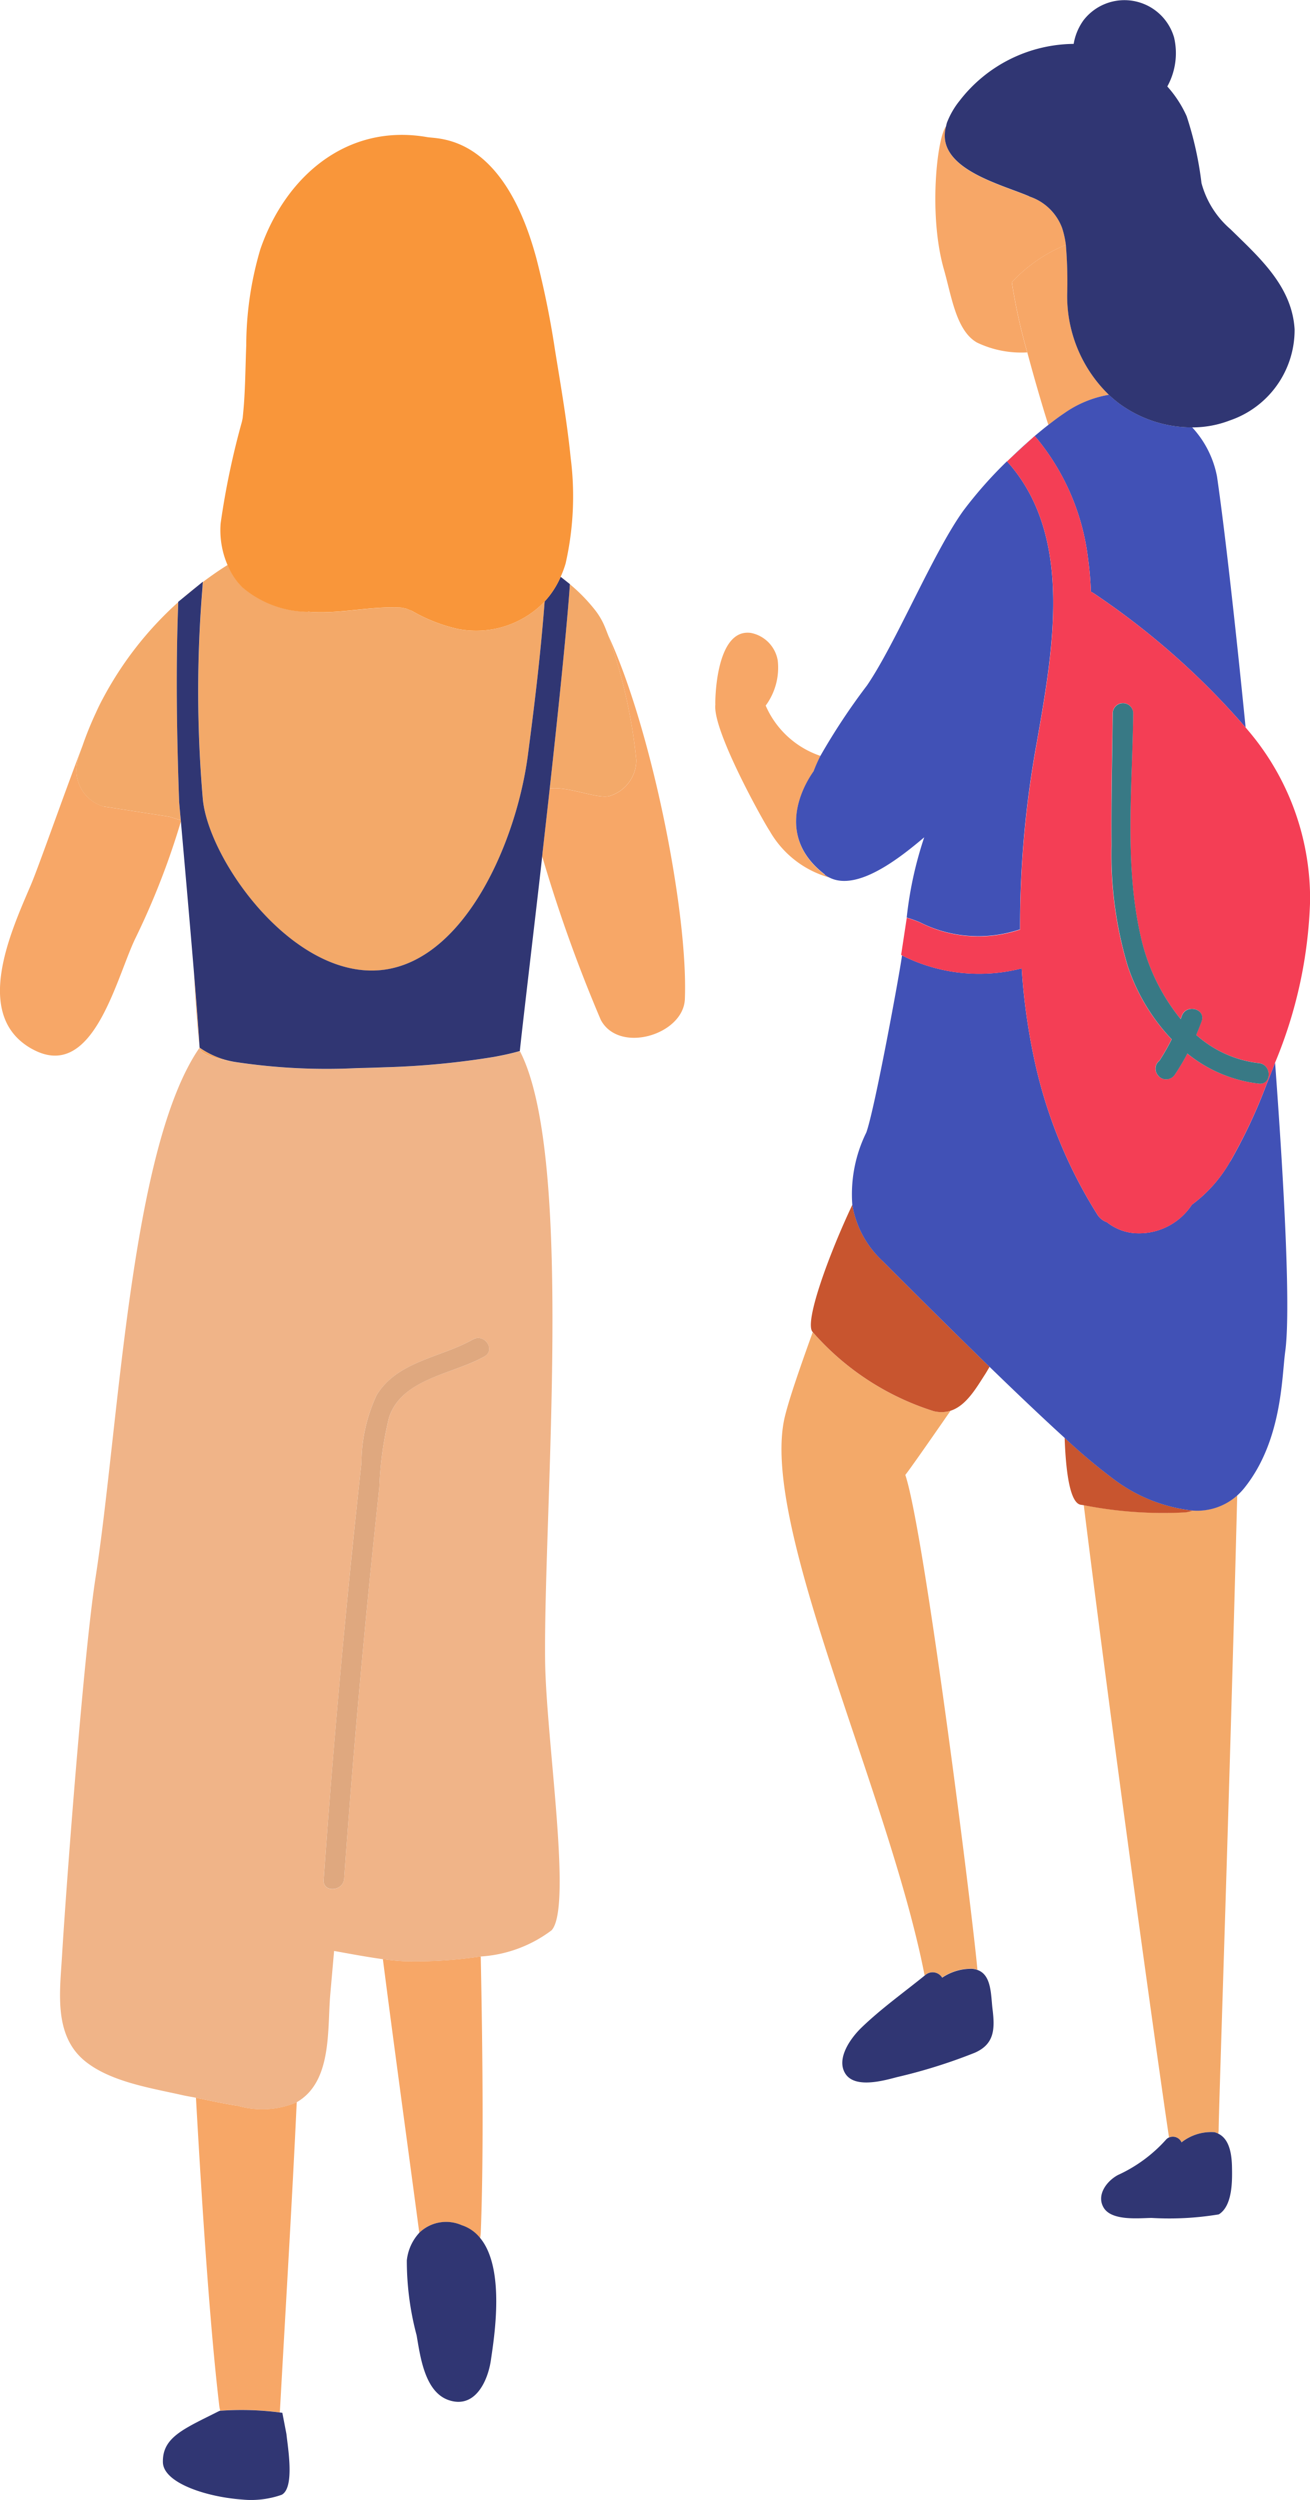 <svg xmlns="http://www.w3.org/2000/svg" xmlns:xlink="http://www.w3.org/1999/xlink" width="60.427" height="115.237" viewBox="0 0 60.427 115.237">
  <defs>
    <clipPath id="clip-path">
      <rect id="長方形_80958" data-name="長方形 80958" width="60.427" height="115.237" transform="translate(1168.958 491.413)" fill="none"/>
    </clipPath>
  </defs>
  <g id="グループ_10817" data-name="グループ 10817" transform="translate(-1168.958 -491.413)">
    <g id="グループ_10816" data-name="グループ 10816" clip-path="url(#clip-path)">
      <path id="パス_43523" data-name="パス 43523" d="M1223.969,561.043a1.129,1.129,0,0,1-.3.08,18.967,18.967,0,0,1-4.72-.328c1.456,11.71,3.52,26.414,3.933,29.15a.434.434,0,0,1,.571.227l0,.005a2.2,2.2,0,0,1,1.52-.472.929.929,0,0,1,.18.069,1.306,1.306,0,0,0,.018-.176c0-.826.528-16.24.857-29.258a2.777,2.777,0,0,1-2.063.7" fill="#f3a969"/>
      <path id="パス_43524" data-name="パス 43524" d="M1212,556.456a12.329,12.329,0,0,1-5.553-3.633c-.6,1.671-1.076,3.04-1.28,3.872-1.216,4.93,4.787,17.3,6.442,25.786l.049-.039a.512.512,0,0,1,.719.084.54.54,0,0,1,.034.049,2.406,2.406,0,0,1,1.386-.409.849.849,0,0,1,.248.056c-.268-2.919-2.45-20.2-3.327-22.818.166-.2,1.026-1.427,2.088-2.96a1.4,1.4,0,0,1-.8.011" fill="#f3a969"/>
      <path id="パス_43525" data-name="パス 43525" d="M1204.455,529.708a4.592,4.592,0,0,0,2.767,2.16,1.456,1.456,0,0,1-.22-.134c-2.513-1.928-.7-4.489-.515-4.754a6.99,6.99,0,0,1,.32-.72,4.221,4.221,0,0,1-2.53-2.32,2.944,2.944,0,0,0,.556-2.08,1.557,1.557,0,0,0-1.24-1.27c-1.655-.228-1.651,3.263-1.637,3.3-.142,1.2,2.259,5.474,2.5,5.821" fill="#f7a767"/>
      <path id="パス_43526" data-name="パス 43526" d="M1179.923,588.487c-.646-.1-1.286-.24-1.926-.372.3,5.354.658,10.684,1.077,14.219a1.341,1.341,0,0,0,.044.209,13.5,13.5,0,0,1,2.741.08c.005-.025.009-.051.012-.076.29-5.214.572-9.857.775-14.234-.008,0-.013.012-.02.016a4.048,4.048,0,0,1-2.7.156" fill="#f7a767"/>
      <path id="パス_43527" data-name="パス 43527" d="M1179.119,602.542a.391.391,0,0,0-.065.023c-1.616.814-2.61,1.2-2.582,2.355.022.96,2.033,1.605,3.664,1.719a4.244,4.244,0,0,0,1.813-.219c.617-.321.282-2.2.222-2.8l-.189-.981-.121-.014a13.578,13.578,0,0,0-2.741-.079" fill="#303673"/>
      <path id="パス_43528" data-name="パス 43528" d="M1187.539,581.818c-.281-.014-.6-.05-.92-.094.5,3.906,1.07,8.041,1.68,12.616a1.776,1.776,0,0,1,1.972-.336,1.8,1.8,0,0,1,.832.583,1.532,1.532,0,0,0,.03-.223c.13-3.226.1-7.92,0-12.764a19.894,19.894,0,0,1-3.6.218" fill="#f7a767"/>
      <path id="パス_43529" data-name="パス 43529" d="M1192.865,539.886l.069-.019c-.023.007-.05.011-.071.017" fill="#f0b488"/>
      <path id="パス_43530" data-name="パス 43530" d="M1192.865,539.887a9.35,9.35,0,0,1-1.112.247,37.271,37.271,0,0,1-5.013.48c-.522.024-.98.038-1.319.039a28.012,28.012,0,0,1-5.573-.276c-.988-.146-1.656-.36-1.685-.667-3.2,4.622-3.709,17.424-4.8,24.446-.537,3.458-1.333,13.92-1.546,17.446-.1,1.68-.389,3.689,1.107,4.862,1.192.934,3.032,1.211,4.48,1.539.2.044.4.074.6.115.64.135,1.28.269,1.926.372a4.045,4.045,0,0,0,2.7-.155c.008,0,.013-.011.021-.016,1.641-.948,1.4-3.35,1.543-4.981l.175-1.989c.656.117,1.487.276,2.254.38.32.043.64.079.92.093a19.8,19.8,0,0,0,3.6-.218,6.059,6.059,0,0,0,3.259-1.208c.974-1.07-.268-8.871-.3-12.49-.067-7,1.353-23.157-1.16-28.034-.029.037-.052.042-.069.019m-1.568,14.052c-1.452.827-3.806,1-4.4,2.808a15.858,15.858,0,0,0-.451,3.216q-.192,1.769-.371,3.537-.732,7.246-1.253,14.512c-.043.6-.987.661-.943.057q.554-7.7,1.335-15.38.2-1.922.409-3.846a7.446,7.446,0,0,1,.7-3.12c.96-1.573,2.971-1.729,4.445-2.568.527-.3,1.053.485.525.785" fill="#f0b488"/>
      <path id="パス_43531" data-name="パス 43531" d="M1170.425,539.762c2.782,1.558,3.84-3.08,4.747-5.03a35.063,35.063,0,0,0,2.129-5.445.627.627,0,0,0-.006-.063c-.211-.063-.488-.153-.546-.164l-3-.467a1.745,1.745,0,0,1-1.208-2.129c.067-.228.147-.45.224-.674-.88,2.294-2.032,5.6-2.392,6.438-.916,2.142-2.693,6,.051,7.535" fill="#f7a767"/>
      <path id="パス_43532" data-name="パス 43532" d="M1173.673,523.668q-.162.3-.294.606c.1-.212.2-.423.311-.631a.219.219,0,0,0-.017.025" fill="#f7a767"/>
      <path id="パス_43533" data-name="パス 43533" d="M1196.427,519.563c-.005-.007-.01-.008-.014-.014l.016.02v0" fill="#f7a767"/>
      <path id="パス_43534" data-name="パス 43534" d="M1197.039,528.118c-.547.122-1.9-.466-2.726-.355-.187,1.7-.327,2.914-.331,2.961s-.01.1-.016.159a68.011,68.011,0,0,0,2.707,7.55c.848,1.577,3.808.678,3.876-.959.16-3.969-1.542-12.516-3.549-16.8a24.373,24.373,0,0,1,1.31,5.776,1.732,1.732,0,0,1-1.27,1.669" fill="#f7a767"/>
      <path id="パス_43535" data-name="パス 43535" d="M1177.35,519.022l.8-.652q-.41.313-.8.652" fill="#f3a969"/>
      <path id="パス_43536" data-name="パス 43536" d="M1178.319,528.309c.287,2.648,3.711,7.594,7.5,7.84,4.24.274,6.922-5.625,7.488-9.909.31-2.361.595-4.725.776-7.1a4.383,4.383,0,0,1-4.011,1.265,7.509,7.509,0,0,1-2.116-.831c-.039-.019-.165-.069-.251-.1l-.095-.024-.125-.027c-.124-.007-.248-.012-.372-.012-1.322-.006-2.624.32-3.949.2a4.744,4.744,0,0,1-3.01-1.12,3.019,3.019,0,0,1-.692-1.035c-.394.24-.772.508-1.143.785,0,.024-.01.153-.014.223a57.591,57.591,0,0,0,.017,9.845" fill="#f3a969"/>
      <path id="パス_43537" data-name="パス 43537" d="M1178.162,539.706c-.043-.768-.146-2.086-.267-3.555.065,1.142.145,2.328.267,3.555" fill="#f3a969"/>
      <path id="パス_43538" data-name="パス 43538" d="M1195.215,518.323c-.129-.11-.262-.217-.4-.325v.01Z" fill="#f3a969"/>
      <path id="パス_43539" data-name="パス 43539" d="M1194.314,527.762c.827-.111,2.178.476,2.725.355a1.733,1.733,0,0,0,1.27-1.669,24.3,24.3,0,0,0-1.31-5.783c-.061-.156-.12-.313-.186-.46a3.274,3.274,0,0,0-.384-.641l-.016-.02a7.916,7.916,0,0,0-1.169-1.2s-.01.138-.015.209c-.171,2.32-.608,6.415-.914,9.209" fill="#f3a969"/>
      <path id="パス_43540" data-name="パス 43540" d="M1192.934,539.863c-.021.007-.047.013-.069.019.017.023.039.019.069-.019" fill="#f3a969"/>
      <path id="パス_43541" data-name="パス 43541" d="M1192.863,539.884c-.331.094-.707.174-1.111.249a9.308,9.308,0,0,0,1.113-.247" fill="#f3a969"/>
      <path id="パス_43542" data-name="パス 43542" d="M1179.847,540.374a3.97,3.97,0,0,1-1.686-.667c.031.307.7.521,1.686.667" fill="#f3a969"/>
      <path id="パス_43543" data-name="パス 43543" d="M1185.421,540.65c.338,0,.8-.015,1.318-.039-.447.017-.89.031-1.318.039" fill="#f3a969"/>
      <path id="パス_43544" data-name="パス 43544" d="M1173.75,528.592l3,.467c.058.011.334.1.546.164-.046-.529-.075-.865-.08-.916-.1-3.005-.156-6.025-.041-9.033a.753.753,0,0,1,0-.1,16.115,16.115,0,0,0-3.489,4.474c-.108.207-.21.419-.309.631a15.529,15.529,0,0,0-.614,1.516c-.08.224-.16.446-.223.674a1.744,1.744,0,0,0,1.208,2.129" fill="#f3a969"/>
      <path id="パス_43545" data-name="パス 43545" d="M1218.127,502.7a4,4,0,0,0-.174-.778,2.426,2.426,0,0,0-1.512-1.449c-1.323-.571-4.369-1.291-3.84-3.239-.416.488-.826,4.085-.1,6.609.345,1.2.555,2.808,1.52,3.36a4.736,4.736,0,0,0,2.32.455,26.687,26.687,0,0,1-.712-3.233,7.036,7.036,0,0,1,2.494-1.722" fill="#f7a767"/>
      <path id="パス_43546" data-name="パス 43546" d="M1190.275,594a1.779,1.779,0,0,0-1.972.336,2.229,2.229,0,0,0-.58,1.28,13.388,13.388,0,0,0,.452,3.45c.169.973.371,2.608,1.477,2.988,1.222.42,1.811-.89,1.949-1.836.154-1.059.672-4.229-.494-5.636a1.8,1.8,0,0,0-.832-.584" fill="#303673"/>
      <path id="パス_43547" data-name="パス 43547" d="M1220.11,509.615a6.328,6.328,0,0,1-1.92-4.731,20.4,20.4,0,0,0-.063-2.185,7.017,7.017,0,0,0-2.495,1.722,26.687,26.687,0,0,0,.712,3.233c.436,1.635.915,3.191.966,3.319,0,.008.014.014.018.023.24-.19.486-.37.724-.531a5.023,5.023,0,0,1,2.058-.85" fill="#f7a767"/>
      <path id="パス_43548" data-name="パス 43548" d="M1177.218,528.309c0,.051.03.387.08.916l.005.062c.13,1.487.389,4.393.594,6.865.122,1.471.224,2.787.267,3.555a3.946,3.946,0,0,0,1.687.668,28.009,28.009,0,0,0,5.573.276c.427-.008.871-.022,1.318-.039a37.283,37.283,0,0,0,5.014-.48c.4-.073.78-.155,1.11-.249l.071-.017c.09-.936.891-7.643,1.032-8.987.006-.057.013-.12.016-.16s.144-1.261.331-2.96c.308-2.794.744-6.892.916-9.208,0-.072.014-.206.014-.21l-.028-.023-.4-.315a4,4,0,0,1-.736,1.133c-.181,2.375-.464,4.739-.776,7.1-.566,4.284-3.244,10.183-7.487,9.909-3.787-.246-7.211-5.193-7.5-7.84a57.781,57.781,0,0,1-.018-9.843c0-.071.013-.2.014-.223v-.01l-.169.138-.8.653-.169.138v.01c0,.015,0,.071,0,.1-.115,3.008-.064,6.03.041,9.034" fill="#303673"/>
      <path id="パス_43549" data-name="パス 43549" d="M1209.658,549.526a4.523,4.523,0,0,1-1.383-2.576c-1.088,2.3-2.231,5.434-1.834,5.864l.009.01a12.334,12.334,0,0,0,5.552,3.633,1.423,1.423,0,0,0,.805-.012c.713-.228,1.174-1.032,1.592-1.68.072-.112.137-.229.206-.344-2.09-2.028-4.1-4.043-4.947-4.892" fill="#c8552f"/>
      <path id="パス_43550" data-name="パス 43550" d="M1223.673,561.126a1.088,1.088,0,0,0,.3-.079,7.41,7.41,0,0,1-3.606-1.422,26.3,26.3,0,0,1-2.3-1.932c.054,1.547.24,3.008.744,3.088l.142.021a18.972,18.972,0,0,0,4.72.328" fill="#c8552f"/>
      <path id="パス_43551" data-name="パス 43551" d="M1183.162,519.61c1.323.118,2.627-.21,3.949-.2.123,0,.248.005.372.013l.124.026.1.024c.085.035.211.084.251.1a7.5,7.5,0,0,0,2.115.831,4.38,4.38,0,0,0,4.011-1.265,3.984,3.984,0,0,0,.736-1.133V518a4.5,4.5,0,0,0,.228-.61,14.009,14.009,0,0,0,.234-4.869c-.168-1.671-.457-3.33-.725-4.986a42.012,42.012,0,0,0-.854-4.2c-1.536-5.71-4.469-5.505-5.035-5.6-3.692-.648-6.54,1.8-7.7,5.165a15.659,15.659,0,0,0-.651,4.428c-.027.677-.037,1.355-.068,2.033-.014.315-.032.63-.061.944-.011.128-.024.256-.037.385-.008.037-.019.094-.036.171a36.489,36.489,0,0,0-.979,4.673,4.045,4.045,0,0,0,.32,1.931,3.047,3.047,0,0,0,.692,1.035,4.748,4.748,0,0,0,3.011,1.12" fill="#f9963a"/>
      <path id="パス_43552" data-name="パス 43552" d="M1219.152,517.2a14.586,14.586,0,0,1,.127,1.49.941.941,0,0,1,.131.073,35.088,35.088,0,0,1,7.006,6.188c-.5-5.025-.994-9.339-1.319-11.563a4.6,4.6,0,0,0-1.147-2.274,5.666,5.666,0,0,1-3.376-1.109,6,6,0,0,1-.464-.393,5.036,5.036,0,0,0-2.061.85c-.24.16-.48.341-.725.531-.213.166-.427.341-.64.521,0,0,.1.112.148.17a10.744,10.744,0,0,1,2.32,5.52" fill="#4151b6"/>
      <path id="パス_43553" data-name="パス 43553" d="M1225.7,544.956a6.4,6.4,0,0,1-1.765,1.993,2.918,2.918,0,0,1-2.689,1.306,2.36,2.36,0,0,1-1.229-.5.853.853,0,0,1-.451-.368,22.109,22.109,0,0,1-2.944-7.349,28.748,28.748,0,0,1-.537-3.985,7.881,7.881,0,0,1-5.411-.544l-.109-.055-.005.04c-.09.716-1.252,7.051-1.641,8.124a6.44,6.44,0,0,0-.646,3.335,4.538,4.538,0,0,0,1.384,2.577c.849.849,2.856,2.863,4.946,4.892,1.193,1.158,2.413,2.32,3.462,3.274a26.458,26.458,0,0,0,2.3,1.931,7.385,7.385,0,0,0,3.606,1.421,2.775,2.775,0,0,0,2.062-.7,2.942,2.942,0,0,0,.329-.349c1.738-2.173,1.718-5.094,1.879-6.272.247-1.786-.005-7.078-.466-13.324q-.186.48-.381.96a24.19,24.19,0,0,1-1.69,3.6" fill="#4151b6"/>
      <path id="パス_43554" data-name="パス 43554" d="M1215.42,512.678l1.251-1.152c-.429.368-.852.759-1.251,1.152" fill="#4151b6"/>
      <path id="パス_43555" data-name="パス 43555" d="M1207,531.735a1.449,1.449,0,0,0,.22.134c1.31.663,3.33-.98,4.37-1.857a17.505,17.505,0,0,0-.808,3.7,5.261,5.261,0,0,1,.609.217,5.971,5.971,0,0,0,3.864.526,7.03,7.03,0,0,0,.755-.2,46.9,46.9,0,0,1,.776-8.64c.72-4.146,1.7-9.35-1.25-12.79-.042-.049-.13-.147-.13-.147a19.523,19.523,0,0,0-2.009,2.273c-1.4,1.944-3.095,6.075-4.442,8.054a29.676,29.676,0,0,0-2.149,3.244,6.918,6.918,0,0,0-.32.72c-.186.264-2,2.826.516,4.753" fill="#4151b6"/>
      <path id="パス_43556" data-name="パス 43556" d="M1216.437,500.47a2.421,2.421,0,0,1,1.512,1.449,4.078,4.078,0,0,1,.174.778,20.449,20.449,0,0,1,.064,2.184,6.329,6.329,0,0,0,1.92,4.732,5.974,5.974,0,0,0,.464.393,5.678,5.678,0,0,0,3.377,1.11,4.831,4.831,0,0,0,1.735-.32,4.408,4.408,0,0,0,2.992-4.2c-.118-1.994-1.632-3.314-2.954-4.614a4.26,4.26,0,0,1-1.341-2.127,15.891,15.891,0,0,0-.684-3.084,5.267,5.267,0,0,0-.893-1.372,3.175,3.175,0,0,0,.313-2.256,2.385,2.385,0,0,0-4.183-.79,2.615,2.615,0,0,0-.45,1.083,6.721,6.721,0,0,0-5.264,2.625,3.753,3.753,0,0,0-.578,1c-.021.057-.027.109-.042.164-.531,1.948,2.516,2.668,3.84,3.24" fill="#303673"/>
      <path id="パス_43557" data-name="パス 43557" d="M1212.413,582.575a.513.513,0,0,0-.7-.168c-.017.011-.034.022-.049.034s-.032.026-.049.039c-.971.786-2.017,1.533-2.916,2.4-.48.46-1.192,1.424-.748,2.125s1.777.32,2.386.16a24.875,24.875,0,0,0,3.577-1.12c.921-.4.939-1.1.828-2.009-.08-.64-.035-1.576-.691-1.808a.92.92,0,0,0-.248-.056,2.393,2.393,0,0,0-1.386.41" fill="#303673"/>
      <path id="パス_43558" data-name="パス 43558" d="M1223.46,590.179a.434.434,0,0,0-.567-.234l-.007,0a.394.394,0,0,0-.147.108,6.729,6.729,0,0,1-2.211,1.624c-.5.264-1.01.908-.665,1.5.37.631,1.635.487,2.215.48a13.96,13.96,0,0,0,3.1-.164c.633-.391.622-1.531.609-2.171-.01-.534-.089-1.288-.631-1.548a.838.838,0,0,0-.18-.07,2.2,2.2,0,0,0-1.52.472" fill="#303673"/>
      <path id="パス_43559" data-name="パス 43559" d="M1216.79,525.626a46.881,46.881,0,0,0-.776,8.64,6.52,6.52,0,0,1-.754.2,5.963,5.963,0,0,1-3.866-.529,5.33,5.33,0,0,0-.609-.216h0l-.26,1.712.044.023.106.057a7.881,7.881,0,0,0,5.411.543,28.742,28.742,0,0,0,.537,3.986,22.12,22.12,0,0,0,2.945,7.349.851.851,0,0,0,.45.368,2.364,2.364,0,0,0,1.229.5,2.919,2.919,0,0,0,2.693-1.31,6.434,6.434,0,0,0,1.765-1.993,24.287,24.287,0,0,0,1.69-3.6q.2-.476.381-.96a20.939,20.939,0,0,0,1.613-7.447,11.972,11.972,0,0,0-2.634-7.592c-.109-.138-.226-.27-.338-.406a35.1,35.1,0,0,0-7.008-6.188.793.793,0,0,0-.13-.074,14.553,14.553,0,0,0-.127-1.489,10.733,10.733,0,0,0-2.32-5.52c-.049-.057-.148-.169-.148-.169l-.013.011-1.251,1.152-.011.01s.088.1.131.148c2.945,3.44,1.972,8.64,1.25,12.789m3.493-1.354a.473.473,0,0,1,.944,0c-.038,3.376-.418,6.995.346,10.313a9.193,9.193,0,0,0,1.84,3.808c.02-.05.04-.1.057-.149.207-.567,1.12-.32.911.251-.08.212-.16.423-.249.63a5.225,5.225,0,0,0,2.893,1.3c.6.066.6,1.01,0,.944a6.4,6.4,0,0,1-3.3-1.386,10.67,10.67,0,0,1-.571.96.48.48,0,0,1-.66.158.537.537,0,0,1-.081-.062l-.018-.024a.481.481,0,0,1-.075-.572l.017-.024a.463.463,0,0,1,.105-.111,10.531,10.531,0,0,0,.56-.98,9.04,9.04,0,0,1-2.039-3.412,17.931,17.931,0,0,1-.739-5.545c-.018-2.032.034-4.065.056-6.1" fill="#f43e55"/>
      <path id="パス_43560" data-name="パス 43560" d="M1190.777,553.158c-1.474.839-3.489.995-4.446,2.568a7.478,7.478,0,0,0-.7,3.12q-.21,1.92-.408,3.846-.786,7.68-1.335,15.38c-.043.6.9.541.943-.057q.52-7.265,1.253-14.512.18-1.769.371-3.538a15.836,15.836,0,0,1,.449-3.213c.594-1.8,2.948-1.983,4.4-2.808.528-.3,0-1.085-.525-.785" fill="#dfa87f"/>
      <path id="パス_43561" data-name="パス 43561" d="M1223.006,539.326a10.391,10.391,0,0,1-.56.979.588.588,0,0,0-.105.112l-.017.023a.481.481,0,0,0,.075.572l.018.024a.48.48,0,0,0,.679-.015.536.536,0,0,0,.062-.081,10.4,10.4,0,0,0,.571-.96,6.383,6.383,0,0,0,3.3,1.387c.6.065.6-.88,0-.944a5.235,5.235,0,0,1-2.892-1.3c.088-.206.171-.417.249-.63.208-.57-.7-.818-.911-.25-.017.05-.037.1-.057.149a9.187,9.187,0,0,1-1.84-3.808c-.764-3.318-.384-6.936-.347-10.312a.473.473,0,0,0-.944,0c-.022,2.031-.074,4.064-.055,6.1a17.947,17.947,0,0,0,.738,5.543,9.055,9.055,0,0,0,2.04,3.412" fill="#387985"/>
    </g>
  </g>
</svg>
